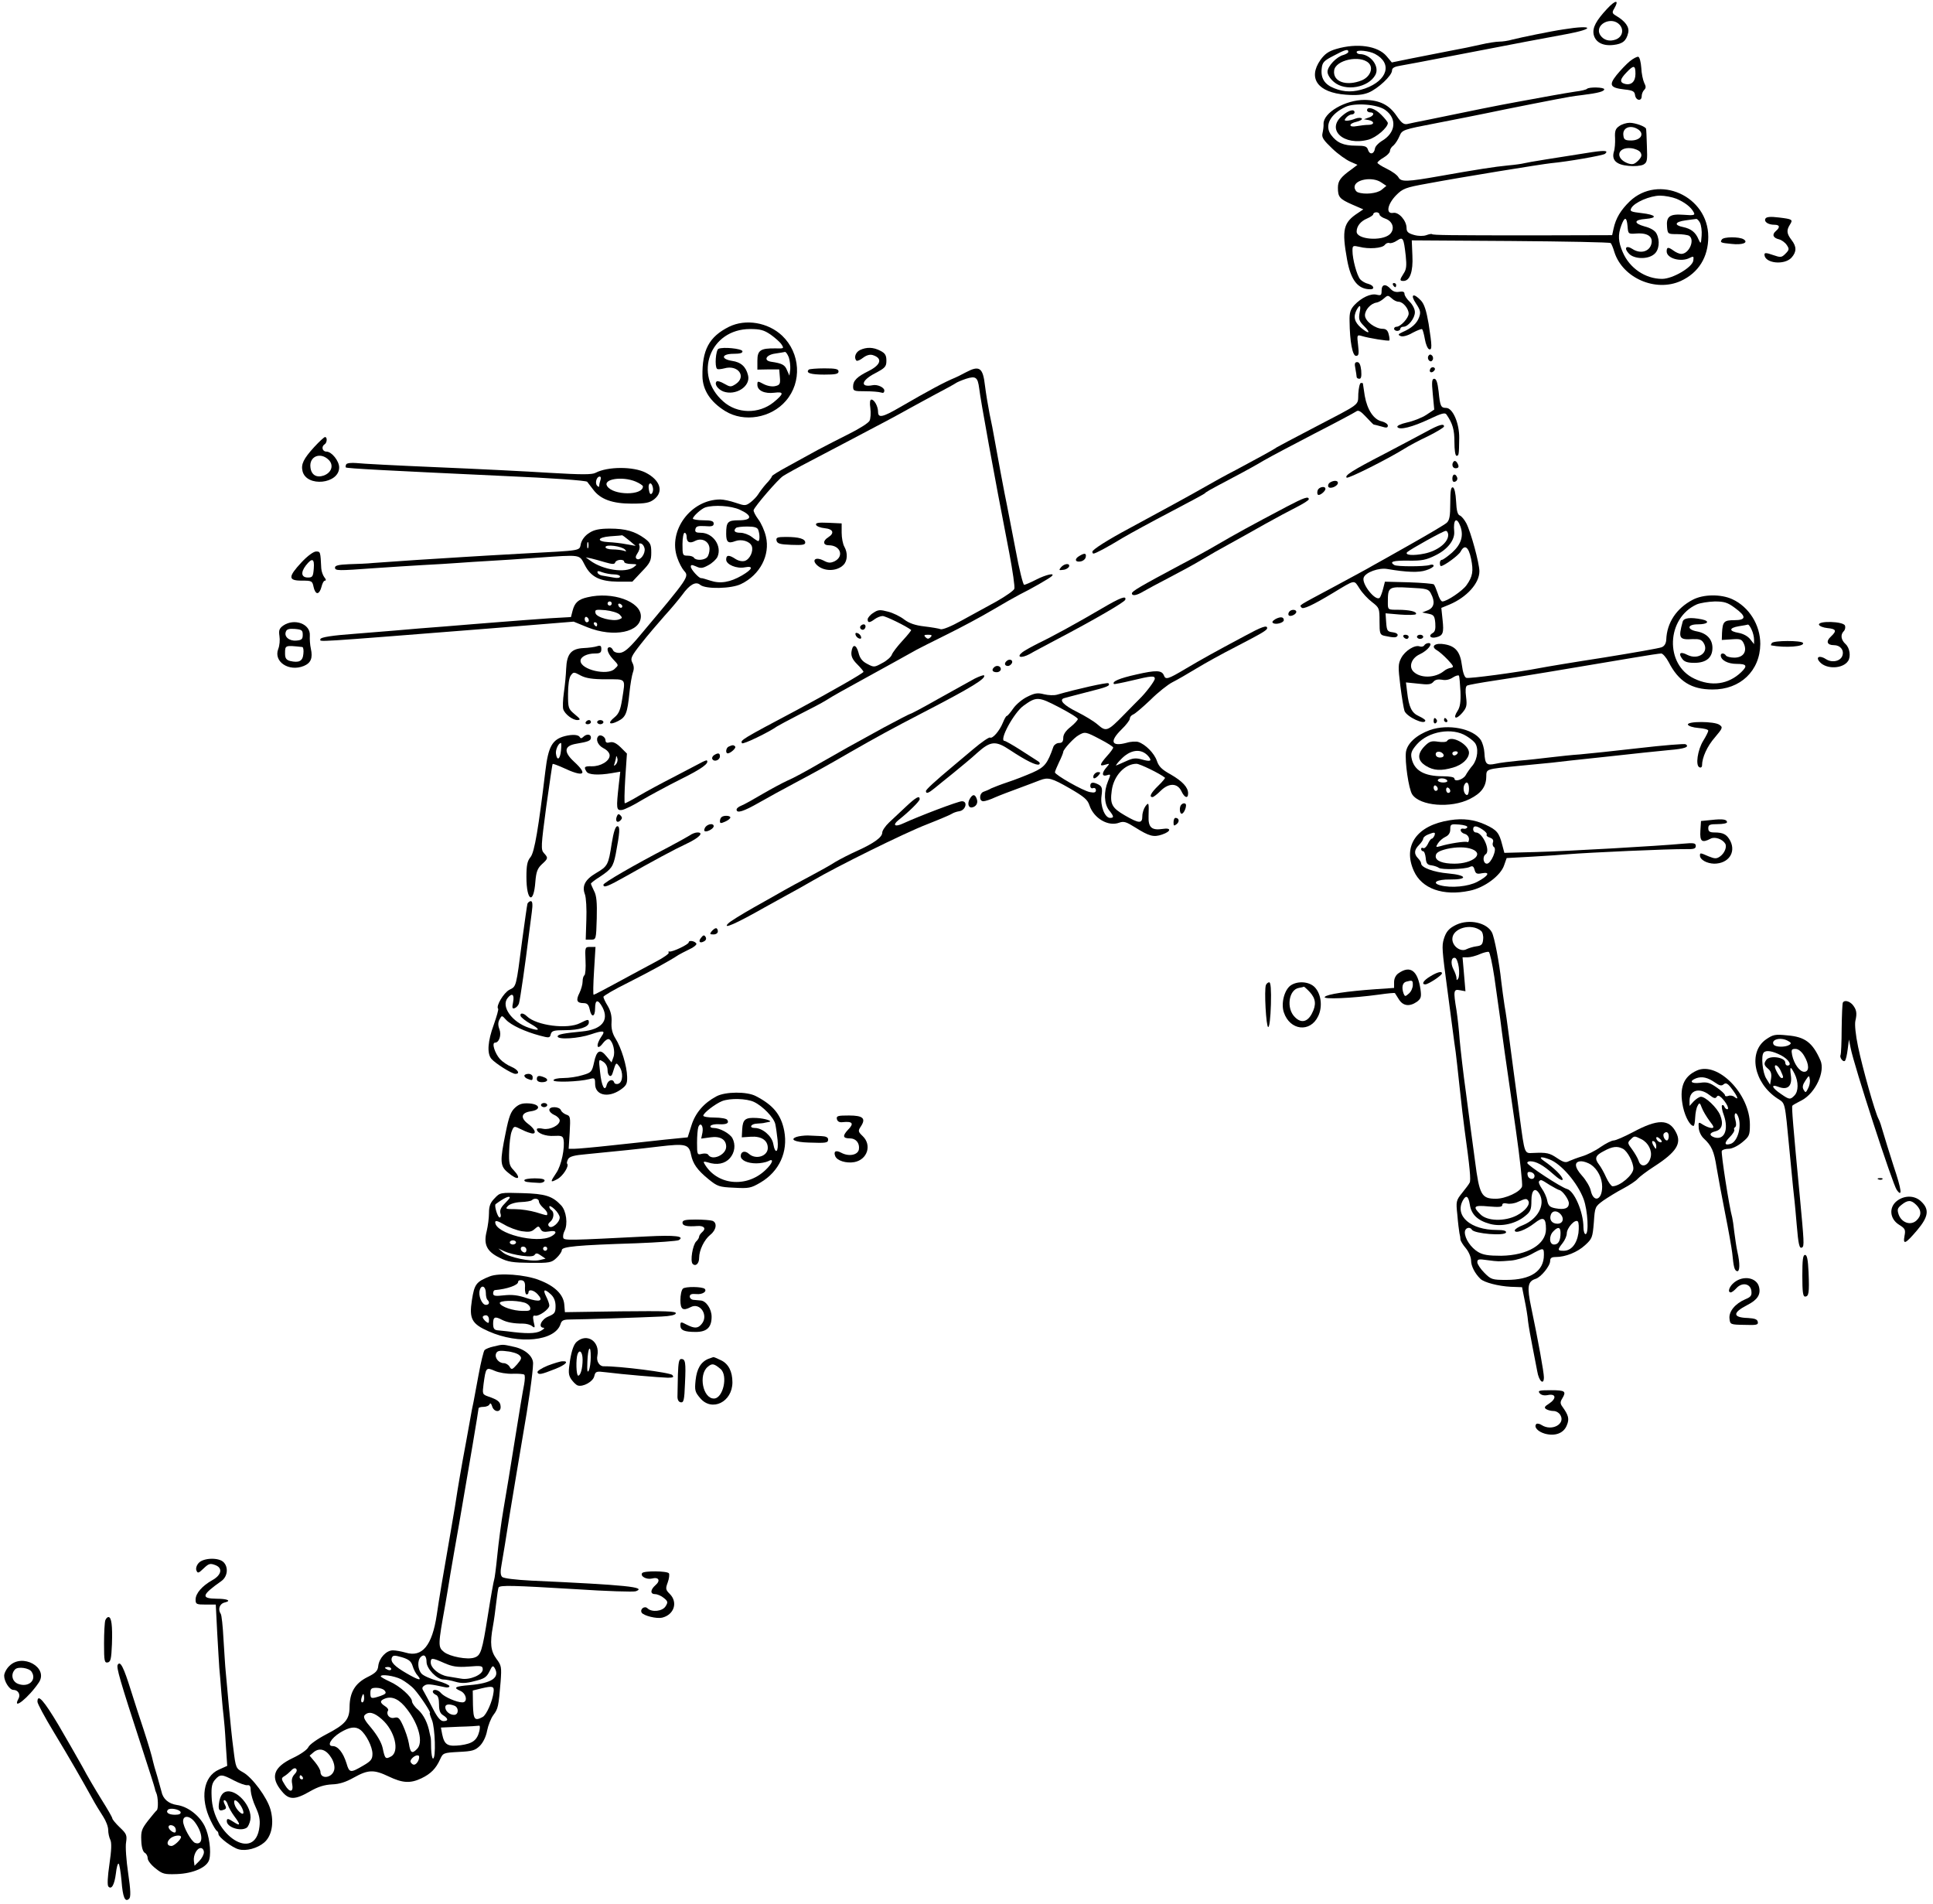 <?xml version="1.0" standalone="no"?>
<!DOCTYPE svg PUBLIC "-//W3C//DTD SVG 20010904//EN"
 "http://www.w3.org/TR/2001/REC-SVG-20010904/DTD/svg10.dtd">
<svg version="1.0" xmlns="http://www.w3.org/2000/svg"
 width="929pt" height="915pt" viewBox="0 0 929 915"
 preserveAspectRatio="xMidYMid meet">
<g transform="translate(0,915) scale(0.1,-0.1)"
fill="#000000" stroke="none">
<path d="M7724 9108 c-53 -57 -71 -90 -65 -123 8 -38 44 -57 95 -51 44 5 62
19 71 58 7 28 -14 57 -61 84 -16 10 -17 15 -6 33 25 43 7 43 -34 -1z m60 -77
c22 -25 13 -59 -19 -71 -30 -11 -58 -3 -74 21 -31 50 53 94 93 50z"/>
<path d="M7515 9009 c-62 -9 -206 -39 -246 -49 -20 -6 -48 -10 -63 -10 -15 0
-55 -6 -89 -14 -34 -8 -102 -22 -152 -31 -49 -10 -132 -26 -183 -36 l-93 -19
-25 30 c-42 50 -142 64 -241 35 -38 -11 -56 -24 -77 -53 -62 -89 -12 -157 122
-167 52 -4 81 -1 109 10 46 19 113 82 113 106 0 13 12 19 43 24 23 4 121 22
217 41 358 69 478 92 578 110 141 26 130 46 -13 23z m-1035 -108 c0 -5 -11
-11 -23 -15 -33 -8 -77 -54 -77 -81 0 -14 13 -34 31 -49 55 -47 166 -27 199
34 22 41 -23 100 -75 100 -8 0 -15 5 -15 10 0 12 60 6 88 -9 85 -45 61 -127
-47 -166 -55 -19 -100 -19 -149 1 -46 18 -65 48 -60 94 3 30 10 38 57 62 56
30 71 34 71 19z m98 -54 c24 -24 7 -66 -33 -83 -74 -30 -141 -7 -133 48 7 50
125 75 166 35z"/>
<path d="M7832 8855 c-17 -14 -45 -44 -63 -66 -38 -48 -31 -61 39 -69 39 -4
48 -9 50 -27 4 -27 32 -31 32 -5 0 10 5 23 12 30 9 9 9 17 0 34 -6 13 -13 45
-14 72 -2 27 -8 51 -14 53 -6 2 -25 -8 -42 -22z m28 -60 c0 -37 -20 -56 -51
-48 -26 7 -24 22 8 55 35 37 43 35 43 -7z"/>
<path d="M7627 8723 c-4 -4 -29 -10 -55 -13 -26 -4 -74 -12 -107 -18 -33 -6
-109 -20 -170 -31 -99 -18 -218 -42 -435 -87 -41 -8 -85 -17 -97 -20 -17 -3
-28 6 -50 38 -36 54 -82 77 -155 78 -92 0 -198 -61 -197 -115 1 -11 -2 -31 -5
-45 -5 -20 4 -33 47 -74 28 -27 68 -55 87 -63 l34 -15 -29 -22 c-52 -37 -65
-55 -65 -88 0 -45 8 -54 69 -81 l53 -23 -25 -17 c-71 -46 -79 -80 -53 -224 18
-100 52 -143 112 -143 23 0 16 19 -10 26 -14 3 -31 13 -39 22 -16 19 -37 97
-37 137 0 25 2 26 33 19 45 -12 110 -7 122 9 6 8 16 12 23 9 7 -2 23 3 36 12
29 19 32 14 42 -73 5 -48 3 -66 -10 -85 -20 -31 -20 -36 -1 -36 31 0 47 45 43
122 l-3 73 475 -3 c261 -2 478 -6 481 -10 4 -4 12 -23 18 -44 40 -124 198
-193 319 -138 85 39 132 114 132 212 0 196 -239 303 -378 170 -43 -42 -66 -80
-77 -130 l-7 -32 -366 -1 c-419 0 -495 1 -500 6 -2 2 -14 0 -27 -5 -14 -5 -38
-5 -59 1 -28 8 -36 15 -36 33 0 36 -38 79 -65 73 -36 -6 -27 42 15 85 32 32
44 37 150 56 165 31 548 93 595 98 77 7 250 37 259 45 19 17 -2 18 -94 3 -52
-8 -138 -22 -190 -30 -52 -8 -101 -17 -108 -19 -7 -2 -40 -7 -75 -10 -63 -6
-152 -20 -327 -51 -158 -28 -187 -29 -199 -6 -6 11 -31 29 -56 41 -25 12 -45
25 -45 29 0 4 14 16 30 25 17 10 30 24 30 31 0 8 7 20 17 27 9 8 22 28 29 45
13 30 14 31 181 63 92 18 199 39 237 47 74 16 368 74 401 79 11 2 40 6 65 9
72 9 100 17 100 27 0 10 -73 12 -83 2z m-970 -101 c59 -42 51 -111 -17 -150
-16 -10 -31 -26 -32 -36 -4 -27 -25 -31 -33 -7 -5 18 -15 21 -58 21 -60 0 -92
14 -120 52 -33 45 -4 100 71 135 44 20 152 12 189 -15z m-18 -349 l24 -16 -23
-19 c-22 -18 -82 -24 -114 -12 -9 3 -16 15 -16 25 0 37 87 52 129 22z m1418
-78 c40 -17 70 -40 83 -65 8 -14 1 -16 -49 -12 -67 5 -84 -8 -79 -60 3 -32 4
-33 48 -33 25 0 51 -4 58 -8 29 -19 0 -87 -38 -87 -9 0 -25 7 -36 15 -26 19
-34 19 -34 -3 0 -34 70 -53 111 -31 18 9 20 8 17 -13 -4 -32 -99 -88 -150 -88
-80 0 -156 51 -189 128 -22 51 -24 83 -7 129 16 43 26 42 30 -4 3 -37 3 -38
43 -35 56 4 83 -17 70 -55 -12 -34 -54 -43 -90 -19 -31 20 -42 3 -15 -24 25
-25 89 -27 119 -2 25 19 30 66 12 100 -7 14 -29 27 -57 34 -54 15 -52 32 4 36
61 5 51 20 -18 28 -53 6 -58 9 -50 24 14 27 90 60 138 60 23 0 59 -7 79 -15z
m-1427 -76 c0 -5 13 -15 29 -20 36 -13 46 -51 20 -75 -38 -34 -159 -25 -159
13 0 26 19 50 50 63 16 7 30 16 30 21 0 5 7 9 15 9 8 0 15 -5 15 -11z m1540
-39 c6 -12 10 -40 8 -63 -3 -40 -4 -41 -15 -17 -14 34 -36 51 -74 59 -45 9
-40 25 11 32 25 3 48 7 52 7 4 1 12 -7 18 -18z"/>
<path d="M6570 8620 c0 -5 7 -10 15 -10 23 0 18 -17 -7 -25 l-23 -8 23 -4 c29
-6 28 -23 -2 -23 -13 0 -38 -3 -55 -6 -40 -8 -42 12 -1 21 17 4 28 11 25 15
-3 5 -17 5 -31 0 -14 -6 -32 -10 -41 -10 -13 0 -13 3 -3 15 7 8 19 15 26 15 8
0 14 5 14 10 0 18 -28 11 -59 -16 -80 -67 7 -147 126 -115 37 10 93 58 93 80
0 4 -14 22 -31 39 -30 31 -69 43 -69 22z"/>
<path d="M7782 8544 c-18 -12 -22 -24 -20 -57 1 -23 -1 -53 -6 -67 -11 -39 12
-62 71 -67 27 -3 59 0 71 6 18 10 20 19 17 88 -1 43 -3 81 -4 84 -2 11 -52 29
-79 29 -15 0 -38 -7 -50 -16z m94 -18 c28 -22 7 -51 -37 -51 -28 0 -35 4 -37
24 -6 39 37 54 74 27z m8 -108 c8 -14 6 -22 -11 -40 -19 -18 -27 -20 -49 -13
-63 23 -52 79 14 73 20 -2 40 -11 46 -20z"/>
<path d="M8485 8100 c-9 -15 12 -30 43 -30 26 0 28 -12 7 -30 -20 -17 -14 -33
15 -40 12 -3 29 -15 37 -27 13 -19 12 -24 -6 -42 -19 -19 -23 -19 -61 -6 -31
11 -40 11 -40 2 0 -42 95 -53 130 -15 25 28 25 53 0 85 -23 30 -25 46 -8 73
16 25 13 27 -53 35 -40 5 -59 3 -64 -5z"/>
<path d="M8275 7999 c-9 -14 -7 -16 47 -21 52 -6 83 6 58 22 -20 13 -97 13
-105 -1z"/>
<path d="M6695 7780 c3 -5 8 -10 11 -10 2 0 4 5 4 10 0 6 -5 10 -11 10 -5 0
-7 -4 -4 -10z"/>
<path d="M6640 7754 c0 -23 -3 -25 -24 -20 -28 7 -73 -14 -107 -50 -19 -21
-24 -36 -23 -77 1 -98 14 -167 31 -167 13 0 15 9 10 51 -6 49 -5 51 16 45 35
-11 130 -26 134 -22 2 2 1 15 -3 30 -4 18 -13 26 -28 26 -37 0 -86 37 -86 65
0 26 28 57 55 61 9 1 25 10 36 20 18 16 20 16 37 1 10 -10 25 -17 34 -17 20 0
48 -32 48 -57 0 -21 -39 -63 -58 -63 -7 0 -12 -4 -12 -10 0 -5 7 -10 15 -10 8
0 15 5 15 10 0 6 7 10 15 10 23 0 55 41 55 70 0 15 -11 36 -25 50 -14 13 -25
30 -25 38 0 10 -8 13 -25 10 -16 -3 -30 1 -41 13 -24 27 -44 24 -44 -7z m-106
-108 c-5 -29 -2 -39 21 -62 35 -35 26 -42 -14 -9 -32 28 -38 53 -21 86 16 29
22 23 14 -15z"/>
<path d="M6805 7692 c22 -33 24 -43 15 -67 -11 -30 -36 -52 -80 -71 -21 -10
-23 -13 -8 -19 10 -4 33 2 57 16 23 12 43 20 46 17 3 -3 9 -25 13 -48 4 -24
13 -45 20 -48 15 -5 15 13 -2 122 -11 64 -21 95 -37 112 -37 39 -53 29 -24
-14z"/>
<path d="M3504 7580 c-96 -48 -130 -111 -128 -238 1 -66 38 -123 109 -167 90
-56 221 -34 292 49 78 90 70 229 -18 313 -68 64 -175 82 -255 43z m200 -38
c21 -15 45 -36 52 -47 13 -20 11 -20 -29 -19 -72 1 -87 -9 -87 -59 l0 -43 53
1 52 0 3 -37 c3 -32 0 -38 -21 -43 -15 -4 -38 0 -56 9 -30 16 -31 16 -31 -3 0
-28 35 -44 82 -38 47 6 46 -5 -4 -46 -71 -57 -175 -56 -242 4 -146 128 -64
348 129 348 49 0 67 -5 99 -27z m87 -109 c5 -15 8 -41 7 -57 l-4 -31 -12 27
c-10 25 -23 32 -77 40 -37 6 -23 33 20 39 22 3 43 7 48 8 4 0 12 -11 18 -26z"/>
<path d="M3453 7474 c-13 -6 -19 -85 -7 -96 3 -4 19 -2 35 2 66 19 109 -40 54
-76 -22 -14 -26 -14 -54 2 -17 10 -33 15 -37 11 -12 -12 5 -37 32 -48 60 -22
133 25 119 78 -10 41 -34 63 -77 69 -56 9 -50 34 8 34 32 0 44 4 42 13 -5 12
-92 21 -115 11z"/>
<path d="M4133 7468 c-22 -11 -30 -37 -17 -51 4 -3 18 3 32 14 16 12 32 17 46
13 48 -15 41 -46 -18 -76 -57 -28 -76 -47 -76 -75 0 -22 4 -23 59 -23 33 0 66
-3 75 -6 11 -4 16 -1 16 10 0 14 -33 30 -56 25 -62 -12 -55 23 11 57 49 26 55
32 55 61 0 26 -6 36 -30 48 -33 17 -65 18 -97 3z"/>
<path d="M6865 7440 c-4 -6 -3 -16 3 -22 6 -6 12 -6 17 2 4 6 3 16 -3 22 -6 6
-12 6 -17 -2z"/>
<path d="M6514 7379 c3 -17 6 -35 6 -40 0 -5 6 -9 13 -9 9 0 11 12 9 40 -3 27
-9 40 -19 40 -12 0 -14 -7 -9 -31z"/>
<path d="M6875 7379 c-10 -15 3 -25 16 -12 7 7 7 13 1 17 -6 3 -14 1 -17 -5z"/>
<path d="M3887 7374 c-16 -16 9 -24 74 -24 55 0 69 3 69 15 0 12 -14 15 -68
15 -38 0 -72 -3 -75 -6z"/>
<path d="M4640 7360 c-19 -10 -42 -22 -50 -25 -51 -21 -122 -59 -267 -143 -81
-47 -103 -52 -103 -21 0 26 -18 59 -32 59 -7 0 -9 -15 -5 -42 3 -23 1 -50 -4
-60 -6 -11 -49 -38 -97 -62 -48 -24 -116 -59 -152 -78 -36 -20 -100 -55 -142
-78 -43 -23 -78 -45 -78 -48 0 -4 -12 -21 -28 -37 -15 -17 -32 -40 -38 -50 -6
-10 -22 -27 -36 -38 -24 -18 -28 -18 -72 -3 -26 9 -59 16 -74 16 -142 0 -253
-150 -207 -280 8 -24 23 -52 32 -62 26 -29 27 -28 -216 -317 -49 -58 -71 -76
-92 -78 -16 -1 -30 5 -33 13 -3 8 -10 14 -16 14 -18 0 -11 -28 15 -56 30 -32
29 -29 9 -48 -34 -34 -164 -4 -164 39 0 19 31 35 69 35 25 0 31 4 31 21 0 16
-4 19 -20 14 -11 -4 -41 -8 -66 -9 -59 -3 -80 -28 -83 -99 -1 -29 -6 -81 -11
-115 -5 -35 -6 -71 -3 -80 8 -24 45 -52 68 -52 17 1 15 5 -13 28 -31 26 -32
30 -32 98 0 42 5 77 13 88 13 18 15 18 48 0 25 -13 57 -18 122 -18 99 0 93 7
77 -96 -8 -51 -16 -70 -37 -87 -35 -28 -24 -39 17 -18 38 19 45 38 55 135 4
41 12 86 17 100 6 16 5 31 -3 46 -10 20 -6 30 42 91 29 37 80 97 112 133 33
36 71 82 86 102 35 49 65 66 86 48 26 -22 152 -19 197 4 91 44 140 139 119
228 -6 27 -23 65 -37 83 -14 19 -24 39 -22 44 6 19 119 150 142 164 12 8 71
41 131 72 61 32 151 79 200 105 50 26 124 66 165 87 41 22 91 49 110 60 19 11
76 41 125 68 50 26 95 51 100 55 6 4 27 13 48 20 47 15 56 7 63 -46 7 -59 68
-397 145 -793 16 -85 27 -161 24 -170 -3 -9 -42 -36 -86 -61 -45 -25 -121 -66
-168 -92 -50 -28 -92 -45 -101 -41 -8 3 -43 9 -77 13 -44 5 -73 15 -97 33 -19
15 -54 32 -78 38 -38 10 -48 10 -71 -6 -15 -9 -27 -24 -27 -31 0 -18 10 -17
34 1 11 8 28 15 38 15 14 0 113 -48 137 -67 2 -1 -16 -24 -41 -51 -25 -27 -48
-57 -52 -68 -3 -10 -24 -29 -46 -40 -38 -21 -40 -21 -72 -4 -24 12 -36 28 -42
54 -11 41 -29 43 -34 3 -2 -20 5 -36 27 -58 17 -17 31 -34 31 -37 -1 -7 -152
-93 -319 -183 -268 -142 -274 -146 -265 -160 4 -8 130 53 169 81 6 4 53 29
105 56 52 26 111 57 130 69 36 23 89 52 200 113 69 38 202 111 235 130 11 6
76 39 145 73 69 34 168 87 220 118 52 31 111 64 130 74 53 26 144 78 154 88
20 18 -25 9 -74 -16 -27 -14 -53 -25 -58 -25 -5 0 -24 75 -41 168 -18 92 -36
187 -41 212 -9 40 -53 276 -64 340 -2 14 -11 59 -20 101 -8 41 -18 102 -22
135 -10 89 -27 100 -94 64z m-1085 -659 c62 -28 61 -51 -4 -51 -54 0 -61 -8
-61 -65 0 -41 10 -48 44 -35 30 11 70 -1 79 -24 9 -24 -9 -63 -33 -71 -13 -4
-31 0 -45 9 -32 21 -45 20 -45 -3 0 -24 51 -45 90 -37 43 8 37 -9 -14 -39 -57
-33 -104 -41 -152 -25 -22 7 -41 13 -44 12 -10 -2 -50 42 -50 55 0 10 5 10 26
1 21 -10 31 -9 58 6 19 10 38 28 44 40 23 52 -21 116 -80 116 -23 0 -29 4 -26
17 3 14 12 17 46 15 33 -3 42 0 42 12 0 12 -11 16 -50 16 -27 0 -50 4 -50 8 0
11 41 48 60 54 42 13 123 8 165 -11z m89 -97 c8 -20 8 -54 0 -54 -3 0 -17 9
-31 20 -14 11 -39 20 -54 20 -28 0 -36 9 -22 23 3 4 28 7 54 7 33 0 49 -4 53
-16z m-344 -33 c0 -27 15 -34 41 -20 33 17 69 -3 69 -39 0 -15 -5 -33 -12 -40
-15 -15 -54 -16 -63 -2 -3 6 -17 10 -31 10 -23 0 -24 3 -24 55 0 30 5 55 10
55 6 0 10 -9 10 -19z m1172 -483 c-9 -9 -15 -9 -24 0 -9 9 -7 12 12 12 19 0
21 -3 12 -12z"/>
<path d="M6886 7256 l7 -74 -39 -26 c-22 -14 -63 -30 -92 -36 -30 -7 -50 -16
-46 -22 10 -16 72 0 153 38 59 28 76 33 83 22 30 -44 38 -73 38 -133 0 -37 4
-65 10 -65 11 0 12 3 13 85 1 71 -31 145 -63 145 -25 0 -29 8 -36 79 -5 43
-11 61 -21 61 -11 0 -13 -14 -7 -74z"/>
<path d="M6528 7258 c-3 -59 20 -41 -223 -168 -88 -46 -164 -86 -170 -90 -13
-10 -92 -53 -195 -108 -47 -24 -114 -61 -150 -82 -59 -34 -213 -118 -365 -200
-101 -54 -175 -101 -175 -111 0 -5 2 -9 5 -9 10 0 66 30 140 75 39 23 142 79
230 125 88 46 162 86 165 89 6 7 14 12 135 76 50 26 117 63 150 83 33 19 143
77 245 130 102 52 191 100 198 105 10 8 22 1 47 -26 19 -20 35 -37 37 -37 2 0
18 -4 36 -9 25 -8 32 -7 32 4 0 7 -13 16 -28 20 -40 8 -71 56 -83 123 -5 31
-9 58 -9 60 0 1 -4 2 -9 2 -6 0 -11 -23 -13 -52z"/>
<path d="M6855 7076 c-33 -18 -124 -66 -202 -107 -153 -79 -192 -104 -181
-114 6 -7 195 88 276 138 20 13 72 41 115 61 42 21 77 42 77 47 0 15 -23 9
-85 -25z"/>
<path d="M1511 7003 c-53 -58 -65 -84 -57 -117 19 -78 176 -62 176 18 0 31
-36 76 -61 76 -20 0 -26 24 -9 35 12 7 14 35 2 35 -4 0 -27 -21 -51 -47z m69
-63 c25 -25 14 -61 -24 -75 -35 -12 -60 3 -64 39 -7 53 48 76 88 36z"/>
<path d="M6987 6933 c-12 -12 -7 -33 8 -33 17 0 19 9 7 28 -5 7 -11 9 -15 5z"/>
<path d="M1664 6919 c-3 -6 -4 -12 -2 -15 5 -5 199 -15 757 -41 236 -10 398
-22 403 -28 4 -5 18 -23 30 -39 34 -45 91 -66 184 -66 67 0 86 4 108 21 47 37
29 92 -41 128 -59 30 -183 30 -241 -1 -17 -9 -66 -9 -220 0 -108 7 -352 19
-542 27 -190 8 -364 17 -387 20 -24 2 -45 0 -49 -6z m1222 -75 c-3 -9 -6 -21
-6 -27 0 -8 -3 -8 -10 -1 -12 12 -3 44 12 44 6 0 7 -7 4 -16z m169 -8 c19 -8
35 -19 35 -23 0 -45 -143 -44 -172 1 -22 34 72 49 137 22z m83 -30 c2 -10 0
-22 -6 -28 -6 -6 -11 1 -14 22 -5 32 14 38 20 6z"/>
<path d="M6980 6850 c0 -13 5 -18 14 -14 8 3 12 12 9 20 -8 21 -23 17 -23 -6z"/>
<path d="M6391 6831 c-7 -5 -10 -14 -7 -20 8 -13 46 3 46 19 0 12 -20 13 -39
1z"/>
<path d="M6333 6795 c-3 -9 -3 -19 1 -22 7 -7 36 16 36 28 0 15 -30 10 -37 -6z"/>
<path d="M6970 6732 c0 -63 -4 -82 -17 -94 -10 -9 -88 -55 -173 -103 -85 -48
-168 -95 -185 -104 -16 -10 -100 -55 -185 -101 -181 -97 -164 -86 -155 -99 6
-11 52 10 150 69 111 67 101 65 129 22 13 -21 40 -50 60 -65 35 -27 36 -30 36
-92 0 -59 2 -65 23 -70 47 -10 60 -10 64 2 2 7 -8 13 -24 15 -25 3 -28 7 -31
47 l-3 44 70 -6 c39 -3 73 -2 76 2 7 12 -31 21 -87 21 -47 0 -48 0 -48 33 0
77 2 79 104 73 83 -4 92 -6 103 -28 21 -39 16 -67 -14 -80 l-28 -11 30 -6 c26
-5 30 -11 33 -45 2 -28 -1 -42 -13 -48 -22 -13 -10 -27 18 -20 32 8 37 20 30
84 l-6 57 39 16 c83 35 144 102 144 160 0 38 -41 189 -63 231 -9 17 -23 34
-31 37 -11 4 -16 24 -18 68 -2 39 -8 64 -15 67 -10 3 -13 -17 -13 -76z m49
-112 c16 -46 3 -86 -40 -125 -22 -19 -44 -35 -49 -35 -6 0 -10 -7 -10 -15 0
-8 2 -15 5 -15 15 0 86 52 95 70 19 36 38 23 50 -35 12 -59 8 -85 -22 -127
-19 -27 -94 -78 -116 -78 -6 0 -16 17 -22 38 -7 20 -15 40 -19 44 -3 3 -57 8
-120 10 l-115 3 -9 -35 c-5 -19 -12 -38 -16 -42 -19 -20 -89 67 -77 97 9 25
73 48 113 41 93 -16 153 -18 187 -6 20 6 36 16 36 21 0 6 -8 8 -19 4 -25 -8
-158 -8 -170 0 -26 16 -5 22 67 21 65 -1 86 3 132 26 57 28 92 73 89 113 -6
60 12 74 30 25z m-59 -41 c0 -36 -51 -76 -114 -89 -53 -11 -97 -8 -83 7 14 13
173 102 185 102 6 1 12 -8 12 -20z"/>
<path d="M6185 6716 c-182 -96 -240 -128 -345 -189 -25 -15 -101 -57 -170 -93
-191 -102 -230 -125 -230 -135 0 -14 22 -11 55 9 17 10 73 40 125 67 52 27
122 65 155 85 33 20 94 55 135 77 41 23 118 65 170 95 52 29 121 66 153 82 31
16 57 32 57 37 0 16 -23 8 -105 -35z"/>
<path d="M3922 6628 c3 -7 21 -14 41 -16 42 -4 49 -24 17 -44 -27 -17 -25 -38
3 -38 56 0 75 -53 28 -77 -20 -9 -30 -9 -54 4 -35 18 -57 4 -32 -21 33 -33 97
-33 129 0 19 19 21 57 4 87 -7 12 -13 42 -13 67 l0 45 -64 3 c-48 2 -62 0 -59
-10z"/>
<path d="M2833 6590 c-20 -12 -35 -31 -41 -51 -9 -37 16 -33 -282 -49 -107 -6
-231 -13 -275 -16 -107 -6 -378 -24 -440 -29 -27 -3 -80 -5 -117 -6 -49 -2
-68 -6 -68 -16 0 -16 13 -16 190 -3 74 5 180 12 235 15 55 3 129 7 165 10 36
3 106 7 155 10 50 3 151 9 225 15 216 15 203 17 230 -34 30 -59 73 -80 162
-81 l67 0 45 48 c41 42 46 53 46 92 0 38 -4 47 -32 68 -47 34 -91 47 -167 47
-48 0 -75 -5 -98 -20z m191 -37 l31 -26 -45 8 c-25 5 -63 9 -85 10 -60 3 -55
23 7 28 29 2 55 4 57 5 2 1 17 -10 35 -25z m-197 -35 c-3 -7 -5 -2 -5 12 0 14
2 19 5 13 2 -7 2 -19 0 -25z m271 -4 c4 -25 -21 -59 -37 -50 -8 5 -7 13 3 28
8 11 12 27 9 36 -4 10 -1 13 8 10 8 -2 15 -13 17 -24z m-94 -5 c8 -9 7 -10 -7
-5 -10 3 -34 6 -53 6 -19 0 -34 5 -34 11 0 15 78 5 94 -12z m-95 -61 c35 -10
45 -10 48 0 5 14 43 17 43 2 0 -5 15 -10 33 -10 30 -1 31 -1 13 -15 -40 -30
-148 -14 -209 31 l-22 16 25 -5 c14 -3 45 -12 69 -19z m42 -58 c16 0 29 -5 29
-10 0 -7 -13 -9 -32 -5 -18 3 -42 7 -52 9 -11 1 -22 8 -24 14 -3 9 3 10 23 2
14 -5 40 -10 56 -10z"/>
<path d="M3732 6553 c3 -15 16 -19 71 -21 53 -2 67 0 67 11 0 18 -30 27 -93
27 -41 0 -48 -3 -45 -17z"/>
<path d="M1449 6448 c-65 -70 -65 -88 1 -88 48 0 51 -1 57 -30 3 -16 11 -30
18 -30 8 0 16 14 20 30 4 17 11 30 17 30 6 0 5 7 -3 16 -7 9 -14 28 -15 43 -4
81 -4 81 -25 81 -12 0 -41 -21 -70 -52z m59 -30 c-3 -38 -6 -43 -28 -43 -32 0
-36 24 -10 58 30 38 42 34 38 -15z"/>
<path d="M5188 6479 c-25 -14 -22 -31 4 -27 13 2 24 11 26 21 4 19 -5 21 -30
6z"/>
<path d="M5099 6424 c-11 -14 -10 -15 11 -12 13 1 25 9 28 16 5 17 -23 15 -39
-4z"/>
<path d="M2823 6280 c-44 -10 -61 -26 -71 -64 l-8 -31 -105 -6 c-57 -4 -165
-12 -239 -18 -74 -6 -191 -15 -260 -21 -69 -5 -179 -14 -245 -20 -66 -5 -149
-12 -185 -15 -112 -8 -170 -17 -170 -26 0 -14 -64 -18 811 51 l406 33 66 -27
c127 -51 257 -24 257 53 0 71 -137 120 -257 91z m117 -30 c0 -5 -4 -10 -10
-10 -5 0 -10 5 -10 10 0 6 5 10 10 10 6 0 10 -4 10 -10z m51 -13 c-1 -12 -15
-9 -19 4 -3 6 1 10 8 8 6 -3 11 -8 11 -12z m-13 -40 c14 -15 14 -17 -2 -23
-31 -12 -110 9 -114 30 -4 17 1 18 48 14 28 -3 59 -12 68 -21z m-148 -28 c0
-5 -4 -9 -10 -9 -5 0 -10 7 -10 16 0 8 5 12 10 9 6 -3 10 -10 10 -16z m40 -19
c0 -5 -2 -10 -4 -10 -3 0 -8 5 -11 10 -3 6 -1 10 4 10 6 0 11 -4 11 -10z"/>
<path d="M8135 6268 c-78 -41 -124 -110 -127 -192 -1 -18 -9 -31 -22 -36 -12
-5 -138 -27 -281 -50 -143 -22 -280 -45 -305 -50 -103 -20 -340 -52 -353 -47
-9 3 -17 28 -21 60 -8 64 -30 92 -82 101 -45 9 -71 -9 -39 -28 11 -6 35 -27
53 -46 28 -30 31 -36 15 -39 -10 -1 -25 -8 -33 -15 -43 -35 -114 -36 -147 -3
-24 24 -9 65 30 83 39 18 67 54 43 54 -8 0 -18 -5 -21 -11 -4 -6 -14 -8 -22
-5 -23 9 -71 -21 -89 -56 -15 -29 -15 -43 -4 -133 7 -55 16 -109 20 -121 11
-29 100 -70 100 -46 0 4 -14 13 -31 21 -34 15 -48 43 -56 114 l-6 48 59 -6
c48 -6 62 -4 73 9 8 10 22 13 41 10 17 -4 37 0 53 11 14 9 27 12 29 8 2 -4 5
-39 7 -76 2 -50 -2 -75 -14 -93 -24 -37 -8 -44 22 -10 22 26 24 36 19 77 -4
31 -3 50 5 55 6 3 66 14 133 24 109 16 343 55 668 110 64 11 124 20 132 20 7
0 24 -19 36 -42 47 -92 109 -131 210 -131 134 -1 229 90 230 219 0 91 -54 178
-135 215 -55 25 -139 24 -190 -3z m203 -39 c56 -41 55 -59 -3 -59 -50 0 -56
-7 -59 -62 l-1 -33 47 3 c42 3 49 1 59 -21 17 -38 -3 -67 -46 -67 -18 0 -37 5
-40 10 -8 13 -25 13 -25 1 0 -23 34 -41 76 -41 49 0 54 -9 22 -40 -62 -59
-143 -70 -225 -31 -143 67 -135 291 12 357 17 7 55 13 86 14 46 0 62 -5 97
-31z m80 -104 c7 -14 12 -36 12 -48 l0 -22 -19 24 c-11 14 -33 26 -55 30 -48
8 -47 24 1 32 21 3 41 7 44 8 3 0 11 -10 17 -24z"/>
<path d="M8087 6163 c-22 -80 -17 -88 48 -84 31 1 43 -2 53 -19 27 -44 -25
-83 -78 -57 -34 18 -46 9 -25 -19 10 -14 26 -19 58 -19 57 0 87 25 87 72 0 41
-27 70 -74 79 -50 9 -48 34 3 34 49 0 62 15 20 24 -56 11 -87 7 -92 -11z"/>
<path d="M5295 6226 c-116 -68 -236 -134 -305 -167 -30 -15 -64 -34 -75 -42
-33 -25 -8 -32 33 -10 20 12 80 43 132 71 177 93 324 178 328 190 7 22 -23 11
-113 -42z"/>
<path d="M6195 6209 c-4 -6 -4 -13 -1 -16 8 -8 36 5 36 17 0 13 -27 13 -35 -1z"/>
<path d="M6131 6176 c-15 -9 -20 -16 -12 -20 13 -9 51 2 51 14 0 16 -15 18
-39 6z"/>
<path d="M1361 6144 c-19 -14 -22 -23 -18 -50 3 -18 1 -46 -6 -63 -23 -61 52
-110 123 -81 34 14 44 38 34 83 -4 17 -6 46 -5 63 4 56 -74 85 -128 48z m94
-44 c0 -21 -5 -26 -31 -28 -34 -3 -60 19 -50 43 4 12 16 15 43 13 33 -3 38 -6
38 -28z m-2 -59 c5 -1 7 -16 5 -33 -3 -35 -21 -44 -64 -34 -18 5 -24 13 -24
35 0 41 -1 41 83 32z"/>
<path d="M8742 6148 c3 -7 21 -14 41 -16 42 -4 46 -13 16 -41 -25 -23 -18 -41
15 -41 30 0 49 -23 41 -49 -8 -28 -49 -37 -78 -19 -31 21 -54 12 -31 -13 32
-36 111 -33 136 5 14 21 8 63 -12 81 -22 20 -26 45 -9 62 7 7 9 19 6 27 -8 21
-131 24 -125 4z"/>
<path d="M4135 6141 c-6 -11 9 -23 19 -14 9 9 7 23 -3 23 -6 0 -12 -4 -16 -9z"/>
<path d="M5980 6093 c-146 -78 -202 -109 -283 -157 -84 -50 -95 -53 -103 -32
-10 26 -37 27 -133 5 -81 -18 -119 -34 -107 -46 1 -1 39 6 85 17 95 23 111 24
111 9 0 -11 -43 -68 -75 -99 -8 -8 -41 -41 -72 -73 -80 -82 -87 -84 -127 -49
-18 16 -63 43 -99 61 -63 31 -89 57 -64 66 6 2 56 15 110 29 100 25 115 31
104 43 -6 5 -154 -28 -247 -55 -14 -4 -42 -3 -62 2 -31 8 -45 6 -81 -12 -25
-12 -55 -38 -68 -57 -13 -19 -27 -35 -30 -35 -4 0 -12 -15 -19 -32 -16 -40
-50 -79 -62 -72 -4 3 -41 -22 -81 -56 -39 -33 -82 -69 -94 -79 -91 -76 -133
-115 -133 -122 0 -15 13 -10 42 14 15 12 55 45 89 72 34 28 87 71 116 98 64
57 88 59 157 13 77 -51 128 -76 140 -69 6 4 3 11 -8 17 -9 6 -47 30 -84 54
-36 23 -70 42 -74 42 -29 0 45 136 91 169 62 45 72 44 170 -7 50 -26 91 -51
91 -57 0 -5 -16 -23 -35 -38 -23 -18 -35 -36 -35 -52 0 -18 -5 -25 -20 -25
-11 0 -23 -8 -27 -17 -29 -83 -42 -99 -100 -125 -32 -14 -85 -35 -119 -46 -33
-11 -69 -25 -80 -30 -10 -6 -27 -13 -36 -16 -22 -7 -24 -46 -2 -46 8 0 34 8
57 19 23 10 76 30 117 45 41 15 85 32 98 37 39 15 56 11 143 -39 69 -40 86
-54 95 -82 21 -62 90 -103 143 -83 22 8 34 4 77 -23 67 -42 88 -48 129 -34 44
15 46 34 3 27 -53 -8 -70 7 -68 61 2 66 1 69 -15 48 -8 -11 -15 -32 -15 -48 0
-36 -15 -36 -84 4 -62 36 -72 54 -63 119 9 71 63 129 119 129 16 0 113 -47
137 -67 2 -1 -12 -19 -32 -38 -36 -35 -46 -55 -28 -55 5 0 23 14 40 31 39 38
80 37 99 -3 15 -32 32 -37 32 -10 0 29 -27 58 -84 91 -42 23 -57 38 -66 65
-12 36 -55 80 -90 91 -10 3 -36 2 -55 -4 -74 -20 -84 6 -25 64 22 21 40 45 40
52 0 8 7 16 16 20 9 3 46 35 83 70 36 36 84 74 106 85 22 11 74 41 115 66 41
25 126 72 187 103 131 68 153 81 153 91 0 16 -27 6 -110 -39z m-693 -495 c35
-18 63 -36 63 -40 0 -4 -13 -23 -30 -41 -36 -41 -38 -51 -7 -41 21 6 21 6 5
-13 -24 -27 -23 -46 2 -38 19 6 19 5 5 -29 -21 -50 -19 -108 5 -139 24 -30 25
-37 5 -37 -25 0 -48 58 -41 106 5 36 2 45 -14 54 -27 14 -40 12 -40 -6 0 -9 6
-14 13 -11 8 3 14 -2 14 -10 0 -11 -8 -13 -29 -9 -33 6 -168 83 -168 95 0 4 9
26 20 49 11 22 20 45 20 49 0 12 52 69 75 81 29 17 34 16 102 -20z m233 -83
c18 -22 9 -26 -33 -14 -29 8 -44 6 -74 -8 -21 -9 -42 -19 -48 -21 -5 -3 3 10
20 27 47 51 101 57 135 16z"/>
<path d="M5256 5425 c-3 -8 -2 -15 3 -15 5 0 14 7 21 15 10 12 10 15 -3 15 -8
0 -17 -7 -21 -15z"/>
<path d="M4112 6099 c2 -7 10 -15 17 -17 8 -3 12 1 9 9 -2 7 -10 15 -17 17 -8
3 -12 -1 -9 -9z"/>
<path d="M6745 6090 c3 -5 10 -10 16 -10 5 0 9 5 9 10 0 6 -7 10 -16 10 -8 0
-12 -4 -9 -10z"/>
<path d="M6810 6090 c0 -5 7 -10 15 -10 8 0 15 5 15 10 0 6 -7 10 -15 10 -8 0
-15 -4 -15 -10z"/>
<path d="M8515 6060 c-3 -5 -5 -10 -3 -11 67 -13 164 -6 153 12 -8 12 -142 12
-150 -1z"/>
<path d="M4837 5973 c-12 -11 -8 -23 7 -23 8 0 16 7 20 15 5 15 -14 21 -27 8z"/>
<path d="M4777 5943 c-13 -12 -7 -23 13 -23 11 0 20 7 20 15 0 15 -21 21 -33
8z"/>
<path d="M4684 5889 c-21 -12 -98 -54 -171 -95 -72 -41 -134 -74 -138 -74 -3
0 -61 -30 -128 -66 -166 -91 -186 -102 -310 -173 -60 -35 -128 -72 -153 -82
-24 -11 -78 -40 -121 -65 -42 -25 -87 -50 -100 -55 -13 -5 -23 -13 -23 -19 0
-20 34 -9 109 34 42 24 117 65 166 91 107 57 151 81 270 150 122 70 206 116
355 193 226 117 302 163 289 177 -3 2 -23 -5 -45 -16z"/>
<path d="M6890 5684 c0 -8 5 -12 10 -9 6 4 8 11 5 16 -9 14 -15 11 -15 -7z"/>
<path d="M6940 5690 c0 -5 5 -10 11 -10 5 0 7 5 4 10 -3 6 -8 10 -11 10 -2 0
-4 -4 -4 -10z"/>
<path d="M2815 5680 c-3 -5 1 -10 9 -10 9 0 16 5 16 10 0 6 -4 10 -9 10 -6 0
-13 -4 -16 -10z"/>
<path d="M2870 5680 c0 -5 7 -10 15 -10 8 0 15 5 15 10 0 6 -7 10 -15 10 -8 0
-15 -4 -15 -10z"/>
<path d="M8112 5668 c3 -7 25 -14 51 -16 26 -2 47 -7 47 -13 0 -5 -11 -27 -24
-48 -27 -43 -39 -121 -18 -128 6 -3 12 1 12 9 0 38 25 93 62 135 37 44 39 48
22 60 -24 18 -157 18 -152 1z"/>
<path d="M6872 5642 c-65 -24 -108 -63 -115 -105 -6 -46 13 -178 30 -204 37
-56 186 -68 277 -22 54 27 78 58 79 106 1 39 -6 37 157 53 63 6 133 13 155 15
22 3 141 16 265 29 124 14 260 28 303 32 73 6 99 15 78 28 -5 3 -107 -5 -227
-19 -121 -14 -247 -27 -282 -30 -34 -2 -97 -9 -140 -14 -42 -5 -111 -13 -152
-16 -41 -4 -92 -10 -113 -15 -43 -9 -50 -2 -53 53 -1 21 -9 48 -17 61 -37 55
-157 79 -245 48z m176 -29 c15 -9 33 -23 40 -32 19 -24 14 -77 -10 -108 -13
-15 -28 -37 -34 -48 -12 -21 -54 -34 -54 -16 0 7 -23 11 -55 11 -91 0 -139 28
-151 87 -5 24 0 37 26 67 55 62 170 82 238 39z m-93 -213 c4 -6 -5 -10 -19
-10 -14 0 -26 5 -26 10 0 6 9 10 19 10 11 0 23 -4 26 -10z m105 -40 c0 -16 -4
-30 -9 -30 -13 0 -21 27 -15 45 10 25 24 17 24 -15z m-150 -1 c0 -5 -4 -9 -10
-9 -5 0 -10 7 -10 16 0 8 5 12 10 9 6 -3 10 -10 10 -16z m60 -10 c0 -5 -4 -9
-10 -9 -5 0 -10 7 -10 16 0 8 5 12 10 9 6 -3 10 -10 10 -16z"/>
<path d="M6955 5590 c-3 -6 -23 -7 -43 -4 -32 5 -42 2 -65 -21 -37 -38 -35
-70 6 -95 37 -23 73 -25 131 -8 44 13 75 42 76 71 0 40 -86 87 -105 57z m-17
-67 c2 -8 -5 -13 -17 -13 -12 0 -21 6 -21 16 0 18 31 15 38 -3z m67 7 c-3 -5
-10 -10 -16 -10 -5 0 -9 5 -9 10 0 6 7 10 16 10 8 0 12 -4 9 -10z"/>
<path d="M2715 5613 c-61 -16 -80 -50 -94 -168 -33 -274 -52 -389 -71 -413
-16 -19 -20 -40 -20 -96 0 -117 35 -135 43 -22 4 47 10 63 31 83 31 28 31 31
10 54 -15 16 -14 34 11 221 16 112 29 205 31 207 2 2 23 -6 48 -17 101 -48
125 -36 55 28 -51 47 -48 76 9 86 60 10 72 15 72 30 0 17 -21 19 -37 3 -8 -8
-13 -8 -17 0 -7 11 -35 13 -71 4z m-19 -70 c-4 -42 -19 -51 -24 -15 -3 19 12
52 24 52 2 0 2 -17 0 -37z"/>
<path d="M2876 5613 c-15 -15 -3 -44 24 -58 18 -9 30 -23 30 -35 0 -27 -44
-53 -86 -52 -35 1 -40 -3 -25 -26 9 -15 57 -18 121 -7 l41 7 -7 -61 c-13 -118
-12 -126 15 -123 13 2 56 23 95 47 39 23 124 69 188 101 101 50 138 77 125 90
-1 2 -16 -4 -32 -13 -17 -9 -75 -39 -130 -68 -55 -28 -129 -68 -163 -88 -35
-21 -66 -37 -69 -37 -3 0 -2 54 2 120 l8 119 -30 30 c-22 21 -37 28 -52 24
-14 -4 -21 -1 -21 10 0 16 -24 30 -34 20z m83 -137 c-9 -8 -10 -7 -5 7 3 10 7
24 7 30 1 7 3 4 6 -7 3 -10 -1 -23 -8 -30z"/>
<path d="M3503 5563 c-14 -5 -18 -33 -5 -33 14 1 42 27 35 33 -7 8 -12 8 -30
0z"/>
<path d="M3431 5521 c-7 -5 -11 -14 -7 -19 9 -15 36 -4 36 14 0 16 -9 18 -29
5z"/>
<path d="M4660 5310 c-11 -20 -6 -40 8 -40 20 1 34 19 27 39 -8 26 -21 27 -35
1z"/>
<path d="M4354 5274 c-27 -25 -64 -60 -81 -76 -18 -17 -33 -39 -33 -49 0 -22
-40 -51 -122 -88 -36 -16 -82 -40 -104 -53 -21 -14 -77 -45 -124 -70 -47 -25
-101 -54 -120 -65 -19 -11 -84 -48 -145 -82 -60 -34 -117 -69 -125 -78 -31
-31 36 -2 175 77 22 12 69 38 105 58 36 19 92 51 125 70 116 68 441 229 550
271 61 24 115 47 120 51 6 4 21 10 35 12 31 4 43 48 13 48 -18 0 -205 -71
-281 -106 -42 -20 -55 -9 -22 17 48 38 100 89 100 99 0 19 -17 10 -66 -36z"/>
<path d="M5677 5283 c-10 -10 -8 -43 2 -43 9 0 21 24 21 41 0 11 -14 12 -23 2z"/>
<path d="M2964 5226 c-8 -22 3 -33 18 -18 9 9 9 15 0 24 -9 9 -13 7 -18 -6z"/>
<path d="M3467 5223 c-4 -3 -7 -12 -7 -19 0 -11 5 -11 25 -2 14 6 25 15 25 20
0 10 -34 11 -43 1z"/>
<path d="M5640 5199 c0 -18 2 -19 15 -9 15 12 12 30 -6 30 -5 0 -9 -10 -9 -21z"/>
<path d="M6969 5209 c-159 -24 -229 -122 -174 -244 38 -85 140 -122 268 -95
71 14 150 73 166 123 l12 34 127 7 c70 4 143 9 162 11 109 9 493 26 573 25 37
-1 47 2 47 15 0 14 -9 16 -62 11 -118 -11 -553 -36 -706 -40 l-152 -4 -11 41
c-14 55 -25 69 -79 94 -54 25 -109 32 -171 22z m83 -34 c-2 -5 -10 -9 -18 -7
-22 4 -17 -19 6 -25 11 -3 20 -14 20 -25 0 -10 -4 -17 -8 -14 -9 5 -88 -7
-130 -20 -22 -6 -23 -5 -11 14 7 11 23 25 36 31 15 7 23 19 23 36 0 25 3 26
43 23 23 -2 41 -7 39 -13z m73 -11 c14 -9 23 -20 20 -24 -3 -5 4 -12 16 -15
13 -5 18 -12 14 -23 -3 -8 -1 -18 5 -22 16 -10 -14 -80 -34 -80 -18 0 -22 35
-6 45 25 16 -14 105 -47 105 -7 0 -13 7 -13 15 0 19 15 19 45 -1z m-231 -29
c-4 -8 -9 -15 -13 -15 -4 0 -13 -12 -19 -26 -7 -14 -17 -22 -22 -19 -6 3 -10
1 -10 -4 0 -6 4 -11 9 -11 6 0 11 -15 13 -32 2 -27 8 -34 28 -36 14 -2 30 -8
35 -12 13 -10 124 -7 148 4 14 7 19 4 24 -14 5 -18 11 -21 35 -16 43 8 31 -13
-22 -41 -43 -23 -125 -31 -178 -17 -44 12 -16 29 47 28 88 -1 82 21 -8 29 -70
6 -131 28 -131 48 0 6 -7 17 -15 25 -20 21 -19 40 5 64 11 11 20 25 20 30 0 6
10 15 23 20 32 13 37 12 31 -5z m180 -65 c61 -23 4 -70 -84 -70 -56 0 -90 13
-90 35 0 17 14 26 54 36 46 10 91 10 120 -1z"/>
<path d="M8225 5210 l-50 -5 -3 -47 c-3 -51 7 -60 49 -38 19 11 56 -1 70 -23
10 -15 -2 -46 -24 -62 -17 -12 -25 -12 -55 0 -41 18 -42 18 -42 4 0 -20 33
-38 68 -39 68 0 106 53 78 109 -17 32 -34 41 -77 41 -22 0 -29 5 -29 20 0 17
7 20 45 20 25 0 45 4 45 9 0 14 -21 17 -75 11z"/>
<path d="M3391 5177 c-6 -8 -8 -17 -5 -20 9 -8 44 11 44 23 0 15 -26 12 -39
-3z"/>
<path d="M2940 5098 c-16 -104 -19 -110 -75 -143 -53 -31 -69 -62 -54 -102 6
-16 9 -71 7 -123 l-3 -95 25 0 c25 0 25 1 28 102 2 77 -1 110 -13 132 -8 17
-15 32 -15 35 0 3 19 18 43 33 56 37 64 49 76 108 20 105 22 135 8 135 -9 0
-18 -27 -27 -82z"/>
<path d="M3315 5136 c-11 -7 -58 -33 -105 -58 -164 -85 -310 -170 -310 -179 0
-17 20 -9 109 41 131 74 229 127 293 157 59 28 82 53 50 53 -10 0 -26 -6 -37
-14z"/>
<path d="M2535 4808 c-2 -7 -13 -85 -25 -173 -30 -232 -28 -224 -62 -241 -27
-14 -66 -79 -54 -91 3 -3 -7 -37 -21 -77 -29 -79 -33 -137 -12 -163 18 -22 99
-73 116 -73 24 0 13 20 -19 34 -18 7 -43 24 -55 37 -25 28 -41 79 -24 79 20 0
32 37 21 65 -7 18 -7 33 1 47 11 20 11 20 31 -2 24 -26 91 -57 162 -76 45 -12
49 -12 53 7 5 16 14 19 69 19 68 0 114 15 114 37 0 17 -4 16 -42 -3 -60 -31
-210 -12 -256 33 -17 17 -35 17 -30 1 3 -7 24 -24 47 -37 50 -28 47 -38 -6
-20 -82 27 -137 103 -103 144 21 26 33 17 26 -20 -6 -28 -4 -34 8 -29 8 3 17
13 20 22 6 19 33 209 46 317 5 39 12 94 16 123 5 37 3 52 -5 52 -6 0 -13 -6
-16 -12z"/>
<path d="M7000 4707 c-36 -17 -50 -33 -61 -69 -10 -34 -9 -50 17 -243 8 -60
19 -146 25 -190 6 -44 12 -93 15 -110 2 -16 11 -93 19 -170 8 -77 19 -169 24
-205 25 -180 31 -242 24 -253 -3 -7 -20 -29 -36 -49 -29 -36 -30 -41 -23 -105
3 -38 8 -77 10 -88 3 -11 5 -25 5 -32 1 -6 12 -25 26 -41 14 -17 25 -43 25
-59 0 -26 18 -62 45 -88 17 -17 86 -35 145 -38 l55 -2 12 -60 c7 -33 15 -80
17 -105 3 -25 13 -79 21 -120 8 -41 18 -95 23 -119 8 -48 32 -69 32 -29 0 24
-27 174 -61 336 -21 99 -17 125 21 137 26 8 70 62 70 86 0 14 7 19 26 19 48 0
105 23 142 57 34 31 36 37 42 109 5 75 6 76 45 105 22 15 65 42 96 58 30 16
62 37 70 47 8 9 43 36 79 59 107 69 133 111 105 164 -33 65 -88 65 -207 1 -42
-22 -83 -40 -93 -40 -9 0 -37 -14 -62 -31 -25 -18 -65 -38 -89 -45 -23 -7 -52
-18 -63 -23 -16 -9 -27 -6 -57 14 -37 25 -50 28 -116 25 -42 -2 -40 -8 -64
170 -8 63 -22 165 -30 225 -8 61 -19 142 -24 182 -5 39 -13 98 -19 130 -5 32
-12 85 -16 118 -9 87 -33 213 -45 235 -25 47 -109 65 -170 37z m118 -30 c7 -5
12 -24 10 -40 -2 -25 -8 -31 -32 -34 -16 -2 -38 -9 -48 -14 -28 -15 -68 14
-68 49 0 52 91 78 138 39z m64 -223 c9 -65 22 -155 28 -199 11 -88 21 -161 75
-533 20 -139 33 -262 30 -273 -8 -26 -79 -59 -126 -59 -69 0 -79 18 -100 181
-11 79 -30 225 -43 324 -14 99 -27 216 -31 260 -3 44 -10 107 -15 140 -16 95
-14 103 16 97 l27 -5 -7 82 -7 81 24 0 c14 0 40 7 58 15 19 8 38 13 44 11 5
-1 17 -56 27 -122z m-171 48 c3 -23 2 -47 -3 -54 -6 -10 -8 -9 -8 2 0 8 -7 28
-15 43 -15 29 -10 60 9 54 6 -2 14 -22 17 -45z m1009 -812 c0 -11 -4 -20 -9
-20 -11 0 -22 26 -14 34 12 12 23 5 23 -14z m-131 -14 c33 -17 52 -55 44 -87
-11 -43 -47 -53 -58 -16 -4 12 -18 36 -31 54 -22 29 -23 33 -8 47 19 19 18 19
53 2z m97 -13 c-7 -7 -26 7 -26 19 0 6 6 6 15 -2 9 -7 13 -15 11 -17z m-26
-21 c0 -15 -2 -15 -10 -2 -13 20 -13 33 0 25 6 -3 10 -14 10 -23z m-160 -12
c22 -12 50 -65 50 -95 0 -30 -64 -85 -100 -85 -6 0 -20 19 -31 43 -10 23 -26
51 -34 61 -23 30 -18 44 23 65 42 23 65 25 92 11z m-353 -51 c56 -21 135 -113
164 -191 20 -55 26 -168 9 -168 -5 0 -10 15 -10 33 0 73 -44 175 -79 184 -28
7 -191 114 -191 125 0 5 6 8 14 8 28 0 62 -18 109 -60 29 -26 47 -36 47 -27 0
15 -42 56 -90 89 -28 19 -15 23 27 7z m199 -25 c32 -22 54 -64 54 -106 0 -66
-42 -79 -55 -18 -4 18 -23 50 -42 71 -37 41 -39 69 -3 69 11 0 32 -7 46 -16z
m-271 -54 c0 -22 -29 -18 -33 3 -3 14 1 18 15 15 10 -2 18 -10 18 -18z m73
-44 c20 -12 41 -23 45 -24 15 -1 47 -45 47 -64 0 -24 -21 -32 -64 -24 -27 5
-35 12 -40 37 -3 17 -15 43 -26 58 -11 16 -17 31 -13 35 9 9 9 9 51 -18z m-48
-45 c27 -52 -10 -119 -81 -148 -22 -8 -39 -20 -39 -25 0 -18 53 2 94 34 43 34
56 28 56 -28 0 -73 -88 -126 -215 -128 -62 0 -87 4 -111 18 -35 21 -64 64 -64
95 0 21 24 29 34 12 12 -19 158 -31 164 -13 2 8 -11 12 -45 12 -125 0 -202 67
-163 141 16 29 27 23 34 -19 7 -48 38 -77 97 -93 56 -15 125 1 170 39 25 20
29 31 29 73 0 53 19 67 40 30z m-55 -31 c11 -17 -15 -49 -55 -70 -58 -30 -143
-28 -175 5 -39 38 -32 45 40 38 49 -4 65 -3 65 7 0 8 8 10 23 7 12 -3 36 0 52
8 38 17 42 17 50 5z m153 -62 c22 -22 14 -48 -13 -48 -27 0 -41 20 -31 45 7
18 28 19 44 3z m88 -93 c-8 -53 -35 -85 -71 -85 -30 0 -31 4 -5 37 11 14 20
35 20 46 0 27 40 71 53 58 5 -5 6 -30 3 -56z m-86 1 c0 -37 -10 -56 -31 -56
-24 0 -26 42 -3 64 22 23 34 20 34 -8z m-80 -106 c0 -78 -63 -120 -180 -120
-69 0 -74 2 -106 34 -19 19 -34 42 -34 51 0 15 7 16 48 10 54 -7 51 -7 114 -2
25 2 68 15 95 29 62 34 63 34 63 -2z"/>
<path d="M3420 4675 c-10 -13 -9 -15 9 -15 12 0 21 6 21 15 0 8 -4 15 -9 15
-5 0 -14 -7 -21 -15z"/>
<path d="M3370 4645 c-16 -19 -7 -30 14 -18 9 5 12 13 7 21 -6 10 -11 10 -21
-3z"/>
<path d="M3310 4622 c0 -10 -80 -48 -93 -44 -5 1 -6 -1 -3 -6 2 -4 -25 -24
-62 -43 -37 -20 -118 -63 -180 -97 -62 -34 -116 -62 -119 -62 -3 0 -2 52 2
115 l7 115 -25 0 c-25 0 -26 -1 -23 -65 2 -36 -1 -68 -5 -71 -5 -3 -9 -16 -9
-30 0 -14 -7 -38 -15 -55 -18 -35 -13 -49 19 -49 18 0 25 -7 30 -30 8 -41 26
-38 26 5 0 43 14 45 36 4 32 -63 -5 -106 -97 -115 -91 -9 -119 -14 -119 -24 0
-17 102 -10 160 10 59 20 71 18 52 -8 -31 -44 -24 -75 7 -33 10 13 23 21 29
17 18 -11 30 -60 20 -86 l-9 -25 -24 29 c-30 38 -48 30 -60 -29 -10 -45 -13
-49 -55 -61 -25 -8 -66 -14 -92 -14 -28 0 -48 -5 -48 -11 0 -11 123 -7 173 6
25 7 27 5 27 -23 0 -55 62 -69 121 -29 29 20 34 29 33 63 -1 51 -28 140 -56
184 -15 24 -21 48 -19 78 2 29 -4 54 -18 78 -12 19 -21 39 -21 44 0 5 53 36
118 68 109 55 207 109 242 133 8 5 32 17 52 27 21 9 36 22 35 27 -5 13 -37 19
-37 7z m-390 -614 c0 -28 17 -39 24 -15 17 54 16 54 32 33 20 -27 18 -75 -3
-83 -9 -4 -19 -1 -21 5 -6 20 -29 13 -36 -10 -9 -38 -25 -8 -32 61 -7 63 -7
63 14 50 14 -9 22 -24 22 -41z"/>
<path d="M6722 4474 c-14 -9 -22 -26 -22 -43 l0 -28 -87 -6 c-141 -10 -234
-24 -246 -37 -13 -13 129 -7 261 11 41 6 75 9 76 7 1 -2 10 -15 19 -30 20 -32
51 -36 86 -12 20 15 23 23 18 59 -13 91 -49 118 -105 79z m68 -57 c0 -13 -8
-32 -19 -41 -17 -15 -19 -15 -25 -1 -11 30 -6 53 12 58 30 8 32 7 32 -16z"/>
<path d="M6873 4458 c-32 -19 -43 -38 -23 -38 14 0 80 43 80 53 0 12 -23 6
-57 -15z"/>
<path d="M6084 4417 c-9 -24 1 -202 11 -202 6 0 11 44 13 108 2 71 -1 107 -8
107 -6 0 -13 -6 -16 -13z"/>
<path d="M6203 4415 c-31 -22 -47 -87 -33 -129 29 -88 127 -99 165 -19 22 45
15 106 -16 139 -27 28 -82 32 -116 9z m92 -32 c29 -32 32 -61 10 -103 -21 -41
-52 -48 -82 -17 -42 41 -30 131 19 140 13 2 24 5 25 6 1 0 14 -11 28 -26z"/>
<path d="M8857 4333 c-3 -5 -5 -61 -6 -126 0 -65 -3 -122 -5 -126 -7 -11 12
-37 21 -28 4 4 10 29 13 55 l6 47 8 -40 c15 -81 202 -656 222 -683 28 -38 23
1 -15 114 -21 66 -44 139 -51 164 -7 25 -16 54 -22 64 -17 32 -77 245 -98 346
-12 57 -17 107 -13 125 9 38 5 55 -14 78 -17 18 -39 22 -46 10z"/>
<path d="M8488 4156 c-88 -61 -59 -210 54 -284 39 -26 35 -7 58 -247 17 -176
21 -219 25 -250 2 -16 6 -66 10 -110 8 -96 13 -117 26 -109 11 6 9 29 -11 244
-32 335 -40 433 -36 437 2 3 23 15 47 27 64 35 112 137 88 191 -38 86 -74 113
-159 120 -59 6 -68 4 -102 -19z m104 -7 c17 -9 18 -13 7 -20 -20 -12 -67 -11
-75 2 -14 24 33 37 68 18z m78 -71 c26 -43 26 -78 1 -78 -22 0 -49 38 -58 80
-5 26 -3 30 16 30 13 0 29 -12 41 -32z m-110 1 c36 -19 55 -49 30 -49 -5 0
-10 6 -10 14 0 26 -77 37 -92 12 -12 -17 -10 -25 10 -42 13 -11 17 -25 14 -45
l-5 -31 -18 29 c-18 27 -27 112 -12 126 12 12 42 7 83 -14z m-2 -74 c14 -31
15 -35 4 -35 -8 0 -32 43 -32 55 0 15 19 1 28 -20z m67 -15 c19 -38 19 -84 -1
-104 -20 -21 -25 -20 -64 7 -45 30 -52 50 -11 34 43 -16 65 5 58 55 -6 46 -2
47 18 8z m64 -71 c-10 -20 -12 -21 -21 -5 -7 12 -4 25 9 44 17 26 18 26 21 5
2 -12 -2 -32 -9 -44z"/>
<path d="M8155 4006 c-65 -29 -86 -84 -66 -177 11 -48 34 -89 50 -89 4 0 7 18
8 40 1 22 6 48 12 57 8 16 11 15 20 -10 6 -16 23 -44 37 -63 22 -28 23 -34 10
-34 -9 0 -27 7 -40 15 -23 15 -24 15 -22 -14 1 -17 11 -39 24 -51 38 -35 50
-62 62 -140 7 -41 25 -140 41 -220 16 -80 31 -165 34 -190 7 -71 11 -84 23
-88 14 -4 15 37 2 93 -5 22 -11 65 -15 95 -3 30 -8 62 -10 70 -14 47 -55 312
-50 320 4 6 18 10 33 10 16 0 43 13 65 31 34 28 37 34 37 85 0 148 -155 305
-255 260z m88 -58 c21 -15 31 -17 41 -8 11 9 20 4 40 -23 28 -37 34 -56 12
-38 -7 6 -21 9 -30 5 -9 -3 -16 -2 -16 4 0 5 -18 22 -40 37 -33 23 -47 27 -80
22 -43 -5 -54 8 -18 22 28 10 55 4 91 -21z m-28 -59 c20 -16 29 -19 35 -10 5
9 11 8 24 -4 23 -23 39 -55 27 -55 -5 0 -11 6 -14 13 -2 6 -7 9 -11 6 -3 -3 0
-25 9 -48 24 -70 2 -121 -46 -106 -26 9 -24 22 5 29 32 8 40 36 23 78 -15 36
-70 88 -92 88 -8 0 -23 -10 -35 -22 l-20 -22 0 25 c0 51 47 65 95 28z m139
-105 c18 -46 -3 -119 -36 -130 -31 -10 -33 4 -5 32 15 15 24 30 22 35 -3 4 -1
10 4 13 6 4 6 18 1 36 -9 31 3 43 14 14z"/>
<path d="M2520 3981 c0 -5 7 -12 16 -15 22 -9 24 -8 24 9 0 8 -9 15 -20 15
-11 0 -20 -4 -20 -9z"/>
<path d="M2580 3965 c0 -9 9 -15 25 -15 28 0 34 15 9 24 -25 10 -34 7 -34 -9z"/>
<path d="M3443 3882 c-60 -32 -101 -79 -120 -140 l-18 -57 -110 -11 c-60 -7
-177 -19 -259 -28 -82 -9 -161 -16 -176 -16 l-27 0 5 79 c4 73 3 79 -16 85
-11 4 -23 13 -26 21 -7 19 -56 20 -56 2 0 -8 11 -19 25 -25 14 -6 25 -18 25
-26 0 -23 -46 -46 -79 -40 -17 4 -31 3 -31 -2 0 -19 43 -35 83 -32 34 2 42 -1
45 -16 8 -40 -10 -126 -34 -161 -31 -46 -30 -49 4 -31 27 14 58 63 48 74 -3 2
-1 12 4 22 7 13 29 19 87 24 174 17 243 24 351 37 127 15 143 11 153 -39 9
-44 30 -74 84 -118 43 -35 52 -38 123 -41 71 -4 81 -2 127 25 90 53 133 147
114 248 -15 78 -53 124 -136 167 -43 23 -147 22 -190 -1z m181 -27 c42 -20 95
-75 102 -106 3 -13 8 -48 11 -76 6 -60 -11 -74 -21 -18 -7 37 -52 75 -88 75
-30 0 -20 20 10 21 15 1 32 2 37 4 6 1 15 3 20 4 23 3 -18 17 -58 19 -55 3
-67 -6 -70 -54 l-2 -39 44 3 c50 3 81 -17 81 -54 0 -40 -58 -58 -91 -28 -19
17 -39 11 -39 -11 0 -20 32 -35 75 -35 20 0 45 5 56 10 30 17 24 -8 -12 -42
-92 -88 -235 -73 -294 31 -6 10 -2 11 16 6 45 -15 83 -7 107 20 24 28 28 65
12 96 -13 23 -61 49 -90 49 -12 0 -18 4 -15 10 4 6 22 9 40 8 37 -2 51 5 40
21 -3 6 -31 11 -61 11 -30 0 -54 4 -54 9 0 13 58 57 90 70 38 15 118 13 154
-4z m-248 -147 l-6 -29 44 6 c47 7 76 -10 76 -45 0 -39 -67 -69 -86 -39 -3 6
-17 8 -30 5 -23 -6 -24 -5 -24 53 0 33 3 66 6 75 10 27 26 6 20 -26z"/>
<path d="M2476 3828 c-21 -19 -30 -42 -46 -122 -28 -137 -27 -159 11 -190 48
-41 68 -32 27 12 -20 20 -23 34 -21 90 1 37 6 80 12 95 10 26 12 27 38 14 16
-8 38 -18 51 -21 33 -11 28 16 -9 43 -39 29 -35 54 11 61 51 7 47 34 -6 38
-32 2 -48 -2 -68 -20z"/>
<path d="M2600 3840 c0 -5 7 -10 15 -10 8 0 15 5 15 10 0 6 -7 10 -15 10 -8 0
-15 -4 -15 -10z"/>
<path d="M4022 3773 c3 -12 12 -17 28 -15 47 5 56 -6 26 -36 -28 -30 -26 -42
9 -42 29 0 47 -23 43 -52 -4 -28 -48 -37 -85 -17 -26 14 -38 7 -29 -16 8 -22
53 -36 92 -29 63 12 85 82 40 125 -22 21 -23 25 -9 46 26 39 11 53 -57 53 -53
0 -61 -2 -58 -17z"/>
<path d="M3828 3687 c-34 -12 -8 -25 57 -27 86 -3 95 -2 95 15 0 10 -11 15
-32 16 -18 1 -48 2 -66 3 -18 0 -43 -3 -54 -7z"/>
<path d="M2520 3479 c0 -8 11 -10 74 -13 11 0 21 4 23 10 3 8 -14 12 -47 12
-27 0 -50 -4 -50 -9z"/>
<path d="M9028 3483 c7 -3 16 -2 19 1 4 3 -2 6 -13 5 -11 0 -14 -3 -6 -6z"/>
<path d="M2377 3392 c-21 -21 -27 -38 -27 -71 0 -23 -5 -62 -11 -87 -16 -63 0
-97 61 -127 41 -21 64 -24 149 -25 92 -1 102 1 125 23 14 13 26 30 26 38 0 17
73 24 357 33 106 4 198 11 205 15 31 19 -16 25 -152 18 -375 -19 -398 -20
-403 -7 -2 7 0 22 6 33 17 33 9 96 -16 123 -42 45 -76 56 -188 59 -104 3 -106
3 -132 -25z m73 3 c0 -2 -12 -16 -26 -30 -17 -17 -23 -32 -19 -45 4 -11 2 -20
-4 -20 -9 0 -27 58 -19 64 39 29 68 43 68 31z m140 -18 c0 -7 9 -20 20 -30 11
-9 20 -21 20 -27 0 -12 5 -13 -54 5 -27 8 -72 15 -100 15 -46 0 -49 1 -34 16
9 9 35 17 61 18 26 1 49 5 53 9 12 12 34 8 34 -6z m100 -77 c0 -24 -38 -56
-51 -43 -7 7 -5 14 6 23 17 14 20 46 5 55 -5 3 -10 11 -10 17 0 6 11 1 25 -12
14 -13 25 -31 25 -40z m-182 -66 c33 -5 47 -3 61 10 18 16 20 16 29 0 7 -13
17 -15 41 -11 36 7 41 -7 10 -24 -69 -37 -269 14 -269 68 0 10 12 7 43 -11 23
-14 61 -28 85 -32z m-28 -54 c0 -5 -7 -10 -15 -10 -8 0 -15 5 -15 10 0 6 7 10
15 10 8 0 15 -4 15 -10z m50 -36 c0 -9 -5 -14 -12 -12 -18 6 -21 28 -4 28 9 0
16 -7 16 -16z m100 6 c0 -5 -4 -10 -10 -10 -5 0 -10 5 -10 10 0 6 5 10 10 10
6 0 10 -4 10 -10z m-121 -34 c38 -5 56 -3 61 5 6 9 13 8 30 -4 l22 -15 -30 -7
c-42 -9 -148 14 -175 37 l-22 19 30 -14 c17 -8 54 -17 84 -21z"/>
<path d="M9116 3379 c-39 -31 -34 -86 11 -114 29 -18 32 -24 26 -54 -8 -44 4
-39 61 28 54 64 59 99 21 136 -31 32 -82 33 -119 4z m94 -19 c26 -26 25 -52 0
-75 -28 -25 -71 -10 -85 29 -8 24 -6 31 14 47 30 24 46 24 71 -1z"/>
<path d="M3280 3275 c0 -15 21 -20 72 -16 32 2 43 -12 23 -29 -8 -7 -15 -17
-15 -22 0 -5 -6 -16 -14 -23 -17 -17 -30 -95 -17 -108 14 -14 31 1 31 29 0 37
25 88 54 111 29 23 34 58 10 67 -9 3 -45 6 -80 6 -50 0 -64 -3 -64 -15z"/>
<path d="M8662 3020 c0 -77 3 -100 13 -100 18 0 21 17 17 116 -3 62 -7 84 -17
84 -10 0 -13 -23 -13 -100z"/>
<path d="M2354 3017 c-66 -26 -74 -38 -86 -114 -14 -90 -1 -114 80 -150 146
-65 320 -47 346 35 6 19 15 22 54 22 49 0 320 9 431 14 42 2 66 7 69 15 4 11
-50 12 -264 10 l-269 -4 -3 37 c-4 48 -46 89 -120 117 -68 27 -194 36 -238 18z
m169 -55 c-1 -17 3 -32 8 -32 5 0 9 5 9 10 0 17 26 11 44 -9 30 -33 10 -39
-51 -19 -43 15 -72 18 -110 14 -43 -5 -53 -3 -53 9 0 8 3 15 8 16 60 5 112 24
112 39 0 7 8 10 18 8 12 -2 17 -12 15 -36z m-188 -25 c0 -14 3 -29 8 -33 12
-12 8 -24 -8 -24 -19 0 -38 46 -29 72 8 27 29 17 29 -15z m313 -7 c15 -14 22
-33 22 -56 0 -31 -4 -37 -35 -50 -34 -14 -51 -53 -22 -54 6 -1 0 -7 -14 -15
-25 -14 -72 -14 -161 -2 -16 2 -37 4 -48 5 -15 2 -20 9 -20 32 0 33 9 36 43
18 24 -12 55 -18 101 -18 15 0 35 -5 43 -12 14 -11 15 -8 8 20 -5 25 -4 33 7
30 18 -4 68 31 68 49 0 8 -7 27 -15 43 -18 35 -8 39 23 10z m-128 -39 c14 -4
26 -15 28 -24 3 -14 -4 -17 -35 -16 -47 0 -105 20 -111 37 -4 13 73 16 118 3z
m-170 -82 c0 -18 -2 -19 -15 -9 -8 7 -15 16 -15 21 0 5 7 9 15 9 9 0 15 -9 15
-21z"/>
<path d="M8336 2989 c-25 -19 -35 -49 -18 -49 5 0 17 9 27 20 27 30 67 23 72
-12 3 -23 -2 -30 -29 -41 -49 -21 -80 -59 -76 -93 3 -28 4 -29 71 -30 59 -2
68 0 65 14 -2 13 -15 17 -47 19 -74 2 -76 25 -4 62 49 25 66 50 57 87 -11 45
-74 57 -118 23z"/>
<path d="M3282 2958 c-7 -7 -12 -31 -12 -55 0 -45 12 -53 49 -34 46 25 88 -40
53 -81 -18 -22 -34 -22 -72 -3 -28 15 -30 14 -30 -4 0 -23 19 -31 74 -31 53 0
76 22 76 73 0 37 -26 76 -52 78 -7 1 -22 2 -33 3 -11 0 -20 8 -20 16 0 11 9
14 32 12 28 -3 52 12 40 25 -12 11 -94 12 -105 1z"/>
<path d="M2772 2703 c-14 -12 -24 -40 -32 -87 -9 -59 -9 -71 5 -93 9 -13 23
-27 31 -30 25 -9 74 18 80 44 6 24 9 25 58 19 78 -10 257 -25 295 -26 27 0 31
3 22 13 -9 12 -255 43 -329 42 -21 -1 -37 24 -31 51 13 68 -49 110 -99 67z
m67 -75 c0 -24 -4 -52 -9 -63 -7 -14 -9 -1 -7 42 2 70 17 88 16 21z m-39 -11
c0 -42 -10 -77 -21 -77 -10 0 -12 80 -3 104 10 25 24 8 24 -27z"/>
<path d="M2372 2680 c-19 -4 -38 -12 -43 -17 -5 -5 -18 -59 -29 -119 -11 -60
-22 -118 -24 -129 -3 -11 -12 -58 -20 -105 -8 -47 -23 -125 -32 -175 -9 -49
-20 -115 -25 -145 -4 -30 -19 -120 -33 -200 -43 -246 -54 -312 -67 -400 -22
-147 -70 -205 -149 -181 -21 6 -48 11 -62 11 -31 0 -65 -36 -70 -74 -2 -24
-12 -35 -53 -55 -59 -30 -84 -73 -85 -142 0 -61 -20 -85 -113 -133 -42 -22
-80 -49 -85 -61 -6 -13 -38 -35 -74 -52 -95 -45 -111 -93 -52 -162 33 -40 62
-40 133 1 40 23 70 32 107 34 35 1 66 11 105 33 68 38 96 39 167 5 67 -32 104
-34 157 -9 46 22 70 47 90 91 14 31 16 32 90 36 65 3 78 7 101 29 16 16 30 45
35 73 5 25 18 59 30 75 23 31 25 40 35 161 5 70 4 77 -20 109 -28 38 -32 75
-17 157 5 27 12 78 16 114 4 35 9 68 11 72 7 12 69 10 370 -8 150 -10 280 -14
290 -10 53 20 -43 30 -501 51 -79 4 -135 11 -142 18 -8 9 -9 26 -2 62 5 28 23
136 39 240 17 105 45 269 61 365 30 171 50 312 51 358 1 35 -39 70 -94 81 -54
12 -50 12 -96 1z m124 -42 c13 -12 11 -18 -11 -44 -23 -26 -27 -27 -36 -11 -5
9 -18 17 -28 17 -24 0 -45 26 -37 46 5 13 16 16 52 11 25 -2 52 -11 60 -19z
m-33 -89 c27 1 52 -1 56 -4 5 -2 4 -24 0 -47 -5 -24 -25 -142 -44 -263 -19
-121 -44 -272 -55 -335 -11 -63 -24 -164 -30 -224 -6 -60 -13 -113 -15 -116
-2 -4 -16 -80 -30 -170 -28 -176 -34 -195 -66 -205 -33 -11 -117 5 -145 27
-30 24 -29 33 6 228 5 30 17 98 25 150 9 52 27 158 41 235 48 277 94 550 94
558 0 4 11 7 24 7 13 0 27 6 29 13 4 7 8 3 12 -10 9 -30 43 -31 41 -2 -1 23
-13 33 -60 49 -28 10 -28 12 -22 60 11 80 12 81 54 63 20 -9 59 -15 85 -14z
m-480 -1404 c5 -17 16 -38 25 -47 22 -26 4 -22 -53 11 -59 34 -79 55 -72 75 5
13 13 13 48 3 33 -10 45 -19 52 -42z m67 19 c0 -32 50 -84 81 -84 12 0 38 -5
58 -11 28 -8 50 -8 91 3 46 11 58 18 72 46 14 29 17 31 26 16 25 -45 -15 -72
-120 -81 -72 -6 -82 -12 -45 -28 29 -13 36 -55 9 -55 -27 0 -86 26 -102 44
-13 17 -40 22 -40 7 0 -5 7 -11 15 -15 10 -3 15 -19 15 -46 0 -29 5 -43 20
-52 25 -16 26 -28 1 -28 -14 0 -29 18 -50 59 -17 33 -36 69 -43 81 -11 17 -11
22 2 31 14 9 28 7 98 -8 12 -3 22 -1 22 5 0 5 -26 17 -59 26 -32 9 -66 24 -75
34 -19 21 -21 63 -4 80 16 16 28 5 28 -24z m85 -5 c39 -17 62 -21 117 -17 62
5 68 4 68 -14 0 -25 -62 -52 -104 -44 -17 3 -47 8 -66 11 -40 7 -80 40 -80 67
0 23 7 23 65 -3z m-255 -29 c0 -5 -7 -7 -15 -4 -8 4 -15 8 -15 10 0 2 7 4 15
4 8 0 15 -4 15 -10z m48 -49 c20 -11 49 -32 63 -48 28 -31 82 -113 75 -113 -3
0 2 -16 10 -35 15 -37 20 -185 5 -185 -4 0 -8 21 -9 48 0 26 -1 49 -2 52 -1 3
-3 13 -5 22 -9 49 -29 88 -55 112 -17 14 -30 33 -30 41 0 21 -59 74 -107 95
-24 11 -43 22 -43 25 0 12 64 3 98 -14z m444 -62 c-5 -44 -34 -109 -52 -119
-39 -21 -45 -13 -47 58 l-1 69 41 10 c55 13 63 11 59 -18z m-523 7 c9 -11 5
-16 -20 -25 -45 -15 -49 -14 -49 14 0 21 5 25 29 25 16 0 34 -6 40 -14z m-99
-36 c0 -11 -4 -20 -9 -20 -5 0 -7 9 -4 20 3 11 7 20 9 20 2 0 4 -9 4 -20z
m207 -54 c57 -74 78 -160 47 -190 -24 -25 -32 -19 -39 27 -4 23 -17 61 -28 85
-17 37 -23 43 -42 38 -23 -6 -41 16 -30 35 3 4 -3 14 -15 21 -26 17 -25 27 2
37 34 12 69 -5 105 -53z m227 18 c22 -9 21 -44 -2 -44 -21 0 -42 18 -42 37 0
14 18 17 44 7z m-349 -65 c63 -55 87 -156 44 -179 -26 -14 -29 -12 -40 41 -6
27 -27 62 -54 95 -33 38 -41 54 -32 63 19 19 45 13 82 -20z m469 -56 c-11 -45
-32 -61 -91 -69 -62 -7 -77 1 -88 53 l-6 32 88 4 c48 1 91 4 96 5 4 1 4 -10 1
-25z m-572 5 c28 -22 58 -82 58 -115 0 -26 -7 -35 -43 -56 -63 -37 -68 -37
-82 11 -16 51 -41 82 -66 82 -30 0 -9 37 36 65 45 27 73 31 97 13z m-138 -137
c11 -19 16 -41 12 -56 -10 -39 -66 -46 -66 -8 0 8 -12 29 -26 46 l-26 31 21
18 c29 22 60 11 85 -31z m416 -12 c-12 -22 -25 -24 -36 -7 -8 12 24 40 38 32
4 -3 3 -14 -2 -25z m-595 -65 c-11 -12 -15 -26 -11 -45 8 -41 -11 -45 -34 -7
-19 30 -19 34 -4 43 10 6 24 18 33 27 9 11 19 14 24 9 6 -6 3 -16 -8 -27z m40
-14 c3 -5 1 -10 -4 -10 -6 0 -11 5 -11 10 0 6 2 10 4 10 3 0 8 -4 11 -10z"/>
<path d="M3405 2621 c-37 -15 -56 -48 -62 -103 -5 -48 -3 -57 22 -86 56 -67
155 -19 155 76 0 52 -19 89 -55 106 -18 9 -35 16 -37 15 -1 0 -12 -4 -23 -8z
m58 -49 c37 -32 12 -142 -32 -142 -53 0 -75 114 -30 152 21 18 30 17 62 -10z"/>
<path d="M3258 2545 c-1 -41 -2 -87 -2 -102 -1 -18 5 -29 15 -31 15 -3 18 10
21 90 5 103 2 118 -18 118 -11 0 -14 -18 -16 -75z"/>
<path d="M2632 2588 c-29 -12 -51 -26 -49 -32 5 -13 17 -11 85 16 51 20 69 39
35 37 -10 0 -42 -10 -71 -21z"/>
<path d="M7400 2455 c8 -9 22 -12 41 -8 38 7 40 -18 3 -42 -21 -13 -24 -19
-13 -26 8 -5 24 -9 36 -9 12 0 27 -9 33 -21 23 -42 -42 -77 -90 -47 -10 7 -22
9 -26 6 -14 -14 6 -37 41 -47 49 -13 90 2 105 40 13 31 9 48 -22 91 -10 14
-10 22 0 38 21 35 14 40 -54 40 -57 0 -65 -2 -54 -15z"/>
<path d="M955 1640 c-10 -11 -15 -26 -11 -36 6 -15 10 -14 35 10 24 23 31 25
55 16 38 -14 31 -48 -14 -73 -48 -27 -80 -63 -80 -93 0 -22 4 -24 48 -24 l49
0 7 -137 c4 -76 9 -151 10 -168 2 -16 6 -70 10 -120 4 -49 9 -101 11 -115 2
-14 7 -72 10 -130 l7 -105 -40 -18 c-75 -33 -92 -138 -39 -246 12 -25 25 -47
30 -49 4 -2 7 -9 7 -15 1 -16 68 -66 97 -73 36 -10 90 5 122 32 37 31 49 94
31 159 -16 58 -88 155 -132 179 -34 19 -35 20 -46 110 -7 50 -16 143 -22 206
-6 63 -12 138 -15 165 -3 28 -7 100 -11 160 -3 61 -9 115 -13 120 -15 22 -6
49 19 55 34 8 14 18 -39 18 -77 1 -72 18 23 85 30 21 35 67 10 91 -23 23 -96
21 -119 -4z m169 -1045 c27 -14 55 -24 64 -23 13 2 17 -5 17 -27 1 -16 11 -52
24 -79 17 -37 22 -60 18 -93 -19 -174 -225 -45 -230 145 -2 46 2 64 17 81 24
27 33 26 90 -4z"/>
<path d="M1083 540 c-15 -6 -24 -21 -29 -45 -7 -40 -2 -50 21 -41 13 4 14 10
5 26 -6 12 -7 20 -1 20 5 0 13 -10 16 -22 4 -13 18 -37 31 -55 31 -41 30 -49
-1 -29 -29 19 -35 20 -35 5 0 -29 67 -51 96 -31 6 4 14 21 17 37 12 64 -69
154 -120 135z m71 -62 c9 -12 16 -29 16 -37 0 -20 -36 13 -43 40 -7 26 8 24
27 -3z"/>
<path d="M3086 1591 c-10 -15 21 -32 47 -26 33 9 43 -10 17 -32 -25 -22 -26
-43 -1 -43 10 0 29 -8 41 -18 20 -16 21 -21 9 -40 -15 -25 -67 -30 -87 -10
-14 14 -38 -4 -28 -21 10 -15 72 -30 98 -24 58 14 77 74 37 114 -20 20 -21 25
-10 55 7 19 9 38 6 44 -8 12 -122 13 -129 1z"/>
<path d="M506 1364 c-3 -9 -6 -58 -6 -111 0 -85 2 -94 18 -91 14 3 17 17 20
88 3 89 -2 130 -17 130 -5 0 -12 -7 -15 -16z"/>
<path d="M45 1145 c-14 -13 -25 -35 -25 -47 0 -28 26 -68 44 -68 23 0 36 -22
25 -42 -33 -61 49 5 98 78 47 72 -80 142 -142 79z m107 -28 c26 -40 -15 -77
-65 -58 -29 11 -37 47 -14 70 14 14 67 7 79 -12z"/>
<path d="M566 1151 c-8 -12 10 -74 116 -399 33 -101 61 -189 62 -195 1 -7 4
-16 7 -22 9 -18 11 -78 2 -84 -4 -3 -23 -26 -42 -50 -30 -39 -34 -50 -32 -95
1 -32 8 -54 17 -59 8 -4 14 -16 14 -27 0 -10 17 -32 38 -48 33 -27 43 -29 102
-27 80 3 147 33 156 71 10 39 -1 117 -22 159 -26 52 -82 95 -134 102 -40 6
-67 29 -74 65 -2 7 -11 39 -20 72 -10 32 -19 64 -20 70 -7 32 -21 79 -46 156
-16 47 -43 131 -61 188 -35 112 -51 143 -63 123z m302 -708 c2 -9 -7 -13 -27
-13 -30 0 -46 11 -34 24 11 11 56 2 61 -11z m71 -52 c39 -54 38 -111 -2 -96
-18 8 -57 77 -57 104 0 31 35 27 59 -8z m-96 -25 c3 -8 3 -17 0 -20 -7 -7 -33
13 -33 25 0 15 27 10 33 -5z m27 -43 c0 -12 -33 -43 -46 -43 -21 0 -25 17 -8
34 15 16 54 22 54 9z m110 -73 c0 -11 -10 -30 -22 -42 l-23 -23 -3 22 c-4 28
14 63 33 63 8 0 15 -9 15 -20z"/>
<path d="M180 973 c0 -9 35 -74 78 -145 78 -129 129 -218 184 -317 16 -30 41
-70 54 -90 13 -20 24 -48 24 -64 0 -16 5 -37 10 -47 7 -14 6 -49 -4 -117 -9
-61 -11 -102 -5 -108 15 -16 29 8 36 63 3 28 9 50 13 47 4 -2 10 -39 14 -82 6
-80 17 -106 37 -86 8 8 7 41 -5 122 -9 61 -14 128 -10 149 5 33 2 41 -30 71
-20 19 -36 39 -36 43 0 5 -23 45 -52 91 -28 45 -70 116 -92 158 -23 41 -75
132 -116 202 -70 117 -100 151 -100 110z"/>
</g>
</svg>

